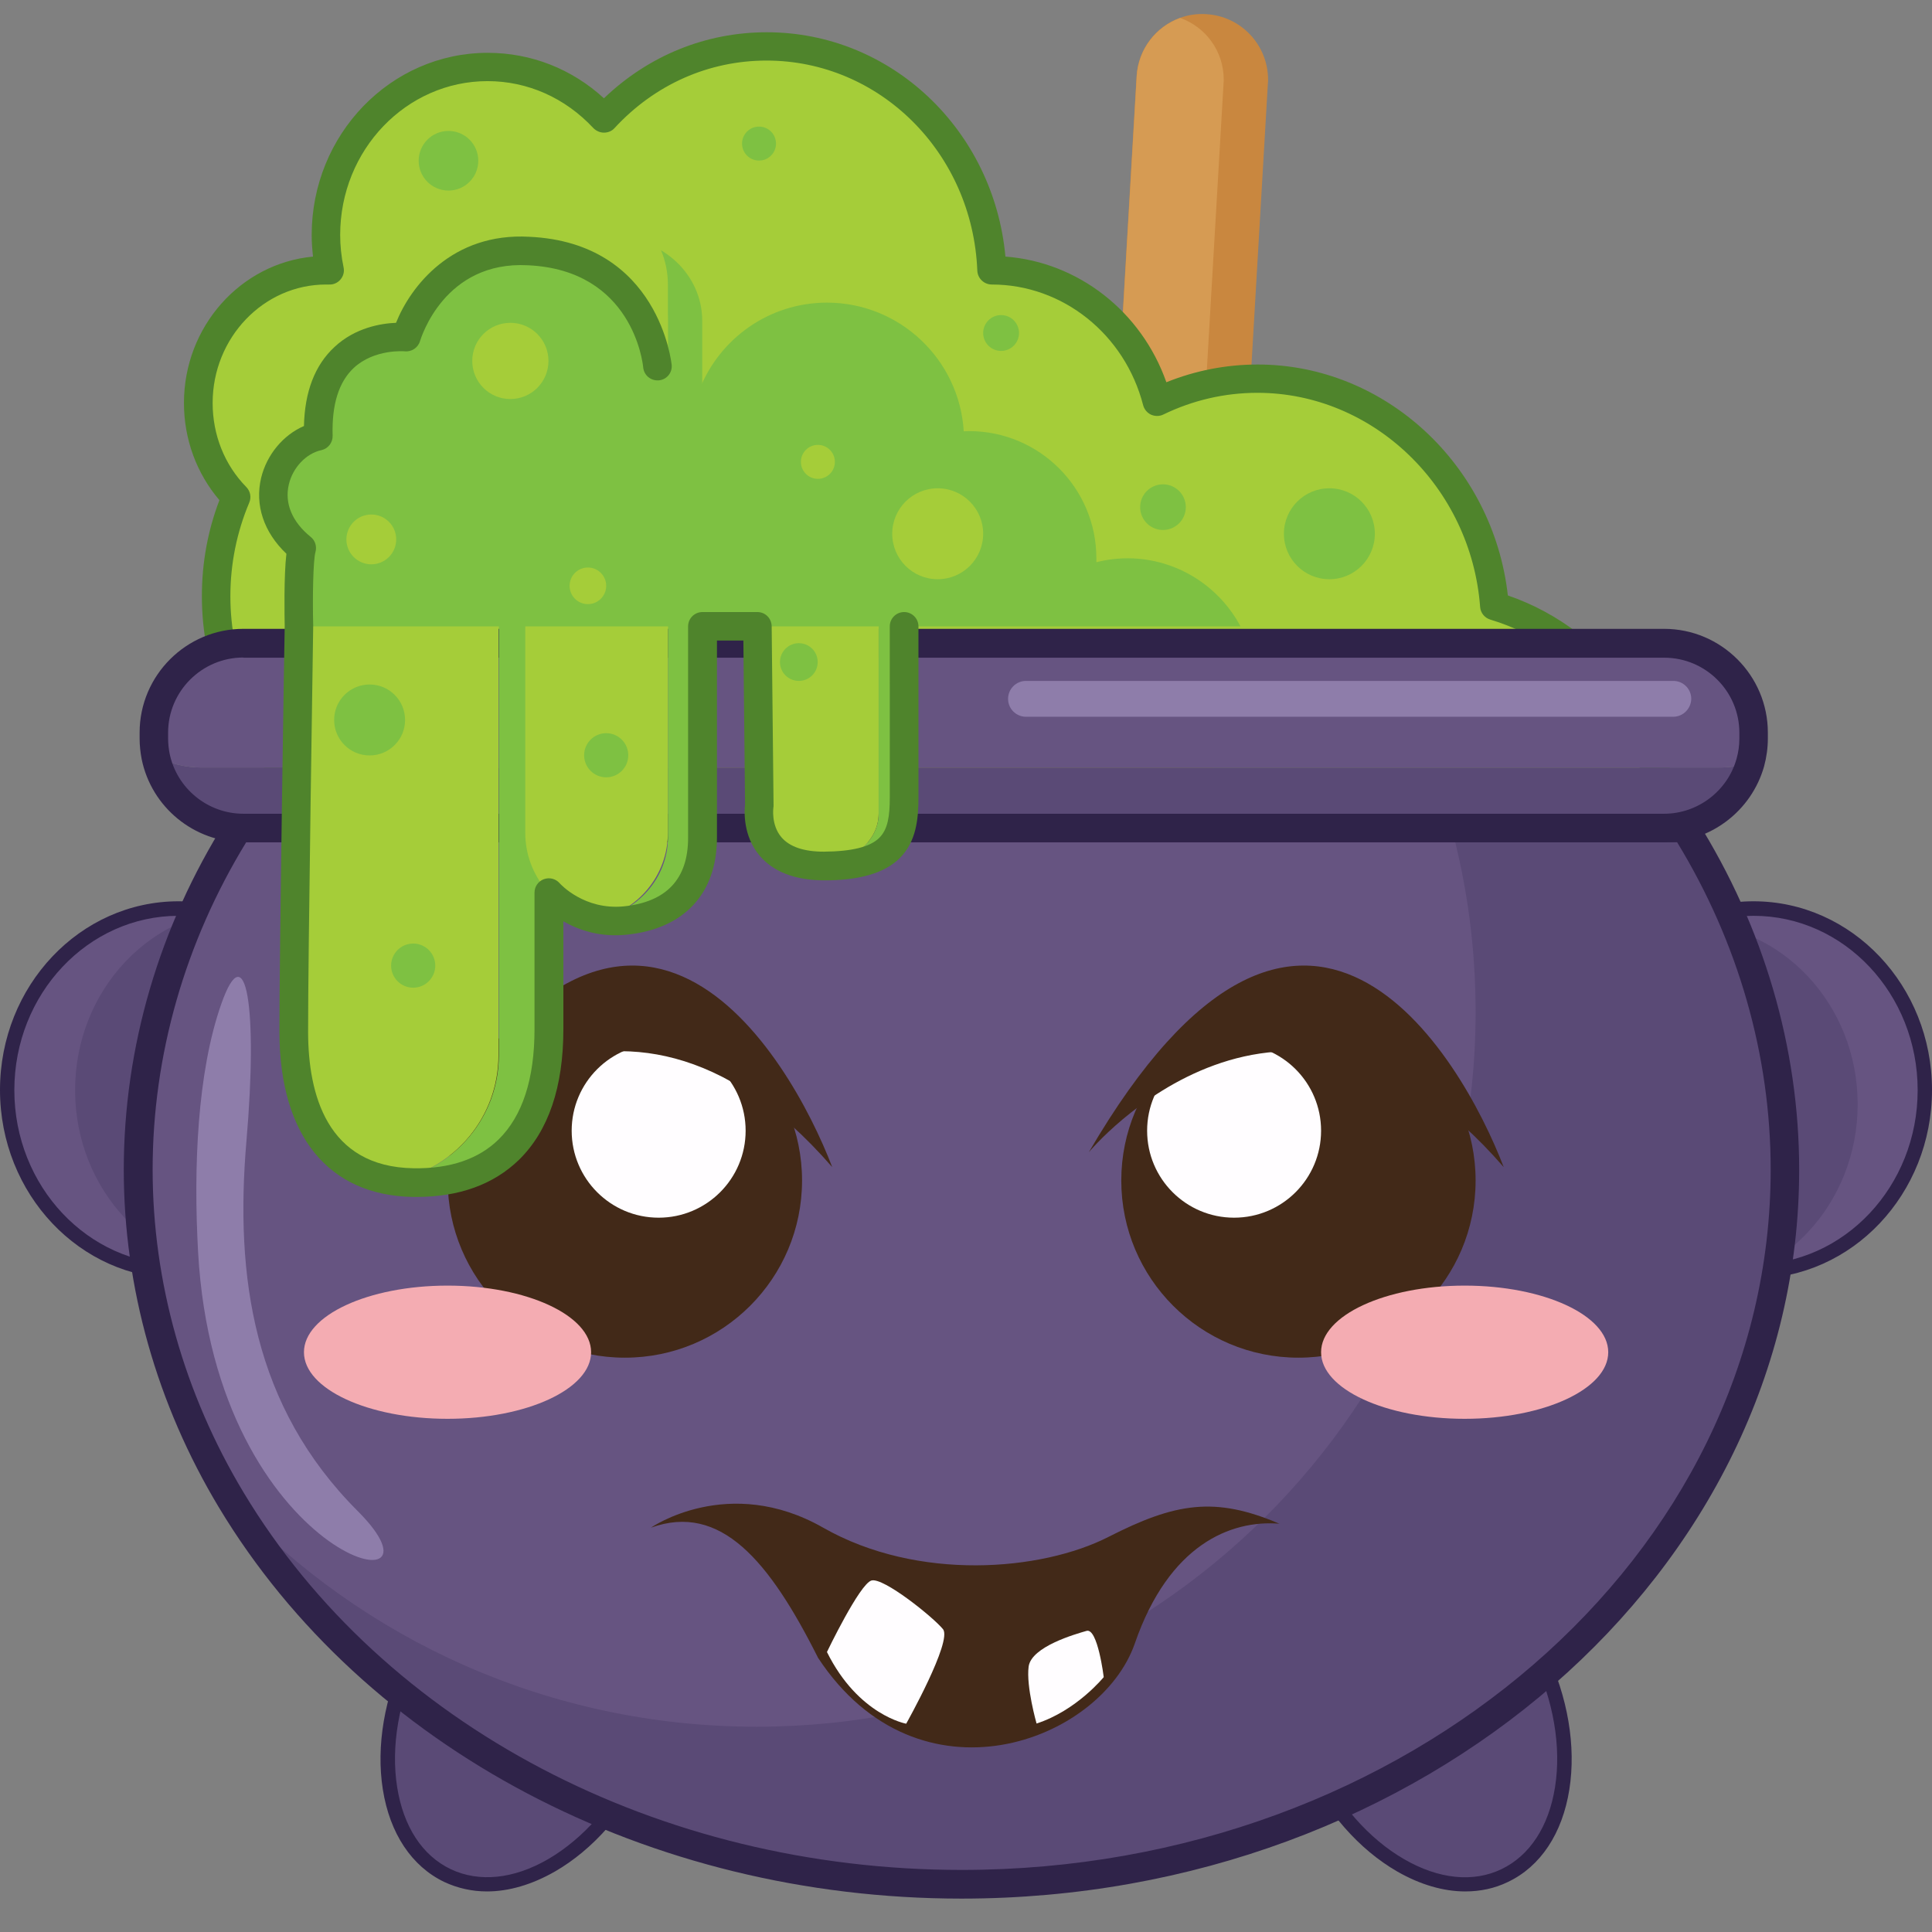 <?xml version="1.0" encoding="utf-8"?>
<!-- Generator: Adobe Illustrator 25.2.1, SVG Export Plug-In . SVG Version: 6.00 Build 0)  -->
<svg version="1.1" id="Слой_1" xmlns="http://www.w3.org/2000/svg" xmlns:xlink="http://www.w3.org/1999/xlink" x="0px" y="0px"
	 viewBox="0 0 1024 1024" style="enable-background:new 0 0 1024 1024;" xml:space="preserve">
<rect x="0" y="0" width="1024" height="1024" fill="#808080" stroke="none"/>
<style type="text/css">
	.st0{fill:#C9873F;}
	.st1{fill:#D69B53;}
	.st2{fill:#A5CD39;}
	.st3{fill:#4F842C;}
	.st4{fill:#665481;}
	.st5{fill:#2F2349;}
	.st6{fill:#5A4A76;}
	.st7{fill:#422918;}
	.st8{fill:#FFFDFF;}
	.st9{fill:#F4ACB2;}
	.st10{fill:#7EC142;}
	.st11{fill:#8E7DAA;}
</style>
<g>
	<path class="st0" d="M672.1,42.2c0,0.7,0,1.4-0.1,2.1l-18.2,312.1c-1.1,19.2-17.6,33.9-36.8,32.8c-3.4-0.2-6.7-0.9-9.8-2
		c-14.2-5.1-23.9-19.1-23-34.8l18.2-312.1c0.9-14.4,10.3-26.2,23-30.8c4.3-1.6,9-2.3,13.8-2C657.8,8.5,672.1,23.9,672.1,42.2z"/>
	<path class="st1" d="M648.6,42.2c0,0.7,0,1.4-0.1,2.1l-18.2,312.1c-0.9,14.4-10.3,26.2-23,30.8c-14.2-5.1-23.9-19.1-23-34.8
		l18.2-312.1c0.9-14.4,10.3-26.2,23-30.8C639.1,14.3,648.6,27.2,648.6,42.2z"/>
	<path class="st2" d="M792,321.1c-5.1-67.4-59.3-120.5-125.5-120.5c-19,0-37,4.4-53.2,12.2c-10.4-40.1-45.6-69.7-87.5-69.7
		c0,0-0.1,0-0.1,0c-2.8-66-55.2-118.7-119.4-118.7c-33.9,0-64.4,14.7-86.2,38.2c-15.6-16.8-37.5-27.3-61.7-27.3
		c-47.3,0-85.7,39.9-85.7,89.1c0,6.4,0.7,12.7,1.9,18.8c-0.6,0-1.3-0.1-1.9-0.1c-37.4,0-67.7,31.5-67.7,70.4
		c0,19.5,7.7,37.2,20,49.9c-6.8,16.1-10.6,33.8-10.6,52.5c0,72.3,56.4,130.9,126,130.9c20.3,0,39.4-5,56.4-13.9
		c21.7,39.5,62.6,66.2,109.5,66.2c0.9,0,1.7,0,2.6-0.1c23.1,28.5,57.7,46.6,96.3,46.6c56,0,103.5-38,119.8-90.6
		c2.2,0.8,4.3,1.5,6.6,2.2c5.1,67.4,59.3,120.5,125.5,120.5c69.6,0,126-58.6,126-130.9C883.1,387.1,844.6,336.8,792,321.1z"/>
	<path class="st3" d="M757.1,585.3c-64,0-118.9-47.9-131-111.7c-21.7,48.3-68.5,79.7-120.9,79.7c-38.3,0-74.5-16.9-99.8-46.5
		c-45.2-0.3-87.2-24.6-111.5-63.9c-16.9,7.7-34.8,11.6-53.4,11.6c-73.6,0-133.5-62.1-133.5-138.5c0-17.6,3.1-34.7,9.3-50.9
		c-12.1-14.2-18.8-32.3-18.8-51.5c0-40.6,30.1-74,68.4-77.6c-0.4-3.8-0.7-7.6-0.7-11.4c0-53.3,41.8-96.6,93.3-96.6
		c23,0,44.6,8.5,61.6,24.1c23.6-22.6,53.9-35,86.3-35c65.9,0,120.3,51.7,126.5,118.9c38.6,2.9,72.1,29.1,85.3,66.6
		c15.4-6.2,31.7-9.4,48.4-9.4c67.5,0,124.8,53.3,132.6,122.4c54.2,18.6,91.6,71.9,91.6,131.5C890.6,523.2,830.7,585.3,757.1,585.3z
		 M625,447.5c0.9,0,1.8,0.2,2.6,0.5c2,0.7,4.1,1.4,6.1,2c3,0.9,5.2,3.6,5.4,6.7c4.8,63.6,56.7,113.5,118,113.5
		c65.3,0,118.4-55.3,118.4-123.3c0-54.7-35.2-103.4-85.6-118.5c-3-0.9-5.2-3.6-5.4-6.7c-4.8-63.6-56.7-113.5-118-113.5
		c-17.4,0-34.2,3.9-49.9,11.5c-2,1-4.4,1-6.5,0.1c-2.1-1-3.6-2.8-4.2-5c-9.7-37.7-42.7-64-80.2-64c-4.1,0-7.5-3.2-7.7-7.3
		C515.5,81,466.3,32.1,406.3,32.1c-30.7,0-59.3,12.7-80.6,35.8c-1.4,1.6-3.5,2.4-5.6,2.4h0c-2.1,0-4.1-0.9-5.6-2.4
		c-14.9-16-34.8-24.9-56.1-24.9c-43.1,0-78.1,36.5-78.1,81.5c0,5.7,0.6,11.5,1.8,17.2c0.5,2.3-0.1,4.6-1.6,6.4
		c-1.5,1.8-3.7,2.8-6,2.7l-1.7,0c-33.1,0-60.1,28.2-60.1,62.8c0,16.9,6.3,32.8,17.9,44.6c2.1,2.2,2.7,5.4,1.5,8.2
		c-6.6,15.7-10,32.4-10,49.6c0,68,53.1,123.3,118.4,123.3c18.6,0,36.4-4.4,52.9-13c3.7-1.9,8.2-0.5,10.2,3.1
		c21.1,38.4,60.5,62.2,102.8,62.2l2.4-0.1c2.2-0.1,4.6,1,6.1,2.8c22.6,27.8,55.5,43.8,90.4,43.8c51.5,0,96.7-34.3,112.6-85.2
		c0.6-2,2-3.6,3.9-4.5C622.7,447.8,623.9,447.5,625,447.5z"/>
	<ellipse class="st4" cx="94.6" cy="577.8" rx="90.8" ry="96.2"/>
	<path class="st5" d="M94.6,677.7c-52.2,0-94.6-44.8-94.6-100s42.4-100,94.6-100c52.2,0,94.6,44.8,94.6,100S146.8,677.7,94.6,677.7z
		 M94.6,485.4c-48,0-87,41.4-87,92.4s39.1,92.4,87,92.4s87-41.4,87-92.4S142.6,485.4,94.6,485.4z"/>
	<ellipse class="st6" cx="130.6" cy="577.8" rx="90.8" ry="96.2"/>
	<ellipse class="st4" cx="929.4" cy="577.8" rx="90.8" ry="96.2"/>
	<path class="st5" d="M929.4,677.7c-52.2,0-94.6-44.8-94.6-100s42.4-100,94.6-100c52.2,0,94.6,44.8,94.6,100
		S981.6,677.7,929.4,677.7z M929.4,485.4c-48,0-87,41.4-87,92.4s39.1,92.4,87,92.4c48,0,87-41.4,87-92.4S977.4,485.4,929.4,485.4z"
		/>
	<ellipse class="st6" cx="893.8" cy="585.3" rx="90.8" ry="96.2"/>
	
		<ellipse transform="matrix(0.43 -0.903 0.903 0.43 -658.422 768.068)" class="st6" cx="279.3" cy="905.7" rx="98" ry="67.1"/>
	<path class="st5" d="M258.1,1002.5c-7.9,0-15.5-1.7-22.6-5c-17.3-8.3-28.9-25.7-32.6-49.1c-3.6-22.9,0.8-48.9,12.4-73.2
		c11.6-24.3,29-44.1,49.1-55.7c20.5-11.9,41.3-13.9,58.7-5.6c17.3,8.3,28.9,25.7,32.6,49.1c3.6,22.9-0.8,48.9-12.4,73.2
		c-11.6,24.3-29,44.1-49.1,55.7C282,998.9,269.7,1002.5,258.1,1002.5z M300.5,816.4c-10.3,0-21.3,3.2-32.3,9.6
		c-18.7,10.9-35.1,29.5-46,52.4c-10.9,22.9-15.1,47.4-11.7,68.8c3.3,20.9,13.3,36.3,28.4,43.5c15,7.1,33.3,5.3,51.6-5.3
		c18.7-10.9,35.1-29.5,46-52.4l0,0c10.9-22.9,15.1-47.4,11.7-68.8c-3.3-20.9-13.4-36.3-28.4-43.5
		C313.8,817.8,307.3,816.4,300.5,816.4z"/>
	
		<ellipse transform="matrix(0.903 -0.43 0.43 0.903 -316.174 413.158)" class="st6" cx="755.4" cy="905.7" rx="67.1" ry="98"/>
	<path class="st5" d="M776.6,1002.5c-11.6,0-23.9-3.6-36.1-10.6c-20.1-11.6-37.5-31.4-49.1-55.7c-11.6-24.3-16-50.3-12.4-73.2
		c3.7-23.4,15.3-40.9,32.6-49.1c17.3-8.3,38.2-6.3,58.7,5.6c20.1,11.6,37.5,31.4,49.1,55.7c11.6,24.3,16,50.3,12.4,73.2
		c-3.7,23.4-15.3,40.9-32.6,49.1C792.2,1000.9,784.6,1002.5,776.6,1002.5z M734.2,816.4c-6.8,0-13.3,1.4-19.3,4.3
		c-15,7.2-25.1,22.6-28.4,43.5c-3.4,21.4,0.8,45.8,11.7,68.8l0,0c10.9,22.9,27.3,41.6,46,52.4c18.3,10.6,36.6,12.5,51.6,5.3
		c15-7.2,25.1-22.6,28.4-43.5c3.4-21.4-0.8-45.8-11.7-68.8c-10.9-22.9-27.3-41.6-46-52.4C755.5,819.6,744.5,816.4,734.2,816.4z"/>
	<path class="st6" d="M946,619.9c0,209.2-195.4,378.8-436.4,378.8c-168.2,0-314.1-82.6-387-203.6c-31.6-52.4-49.4-112-49.4-175.2
		c0-65.6,19.2-127.3,53-181.1H893C926.8,492.6,946,554.3,946,619.9z"/>
	<path class="st4" d="M782.1,536.4c0,209.2-170.7,378.8-381.1,378.8c-109.8,0-208.8-46.1-278.3-120c-31.6-52.4-49.4-112-49.4-175.2
		c0-65.6,19.2-127.3,53-181.1h643.1C777.7,470,782.1,502.6,782.1,536.4z"/>
	<path class="st5" d="M509.6,1006.3c-165.7,0-316.5-79.4-393.5-207.2c-33-54.8-50.5-116.8-50.5-179.1c0-64.7,18.7-128.7,54.2-185.1
		c1.4-2.2,3.8-3.6,6.4-3.6H893c2.6,0,5,1.3,6.4,3.6c35.4,56.4,54.2,120.4,54.2,185.1C953.6,833,754.4,1006.3,509.6,1006.3z
		 M130.5,446.4c-32.5,53.1-49.6,113-49.6,173.5c0,59.6,16.7,118.8,48.3,171.3c74.2,123.3,220,199.9,380.5,199.9
		c236.4,0,428.8-166.5,428.8-371.2c0-60.5-17.2-120.4-49.6-173.5H130.5z"/>
	<path class="st6" d="M927.6,404.2c-5.6,20-23.9,34.6-45.7,34.6H129c-23,0-42.1-16.3-46.5-37.9c7.2,3.7,15.6,5.9,24.4,5.9h804.3
		C916.9,406.8,922.5,405.9,927.6,404.2z"/>
	<path class="st4" d="M929.4,388.3v3.1c0,4.4-0.6,8.7-1.7,12.8c-5.2,1.7-10.7,2.6-16.4,2.6H106.9c-8.8,0-17.2-2.1-24.4-5.9
		c-0.6-3.1-1-6.2-1-9.5v-3.1c0-26.2,21.2-47.4,47.4-47.4h753C908.1,340.9,929.4,362.1,929.4,388.3z"/>
	<path class="st5" d="M882,446.4H129c-26.1,0-48.7-18.5-53.9-44c-0.7-3.6-1.1-7.3-1.1-11v-3.1c0-30.3,24.7-55,55-55h753
		c30.3,0,55,24.7,55,55v3.1c0,5-0.7,10-2,14.8C928.3,429.9,906.5,446.4,882,446.4z M129,348.5c-22,0-39.9,17.9-39.9,39.8v3.1
		c0,2.7,0.3,5.4,0.8,8c3.8,18.5,20.2,31.9,39.1,31.9h753c17.8,0,33.6-12,38.4-29.1c1-3.5,1.5-7.1,1.5-10.7v-3.1
		c0-22-17.9-39.8-39.8-39.8H129z"/>
	<circle class="st7" cx="331.2" cy="625.7" r="93.9"/>
	<circle class="st7" cx="688.2" cy="625.7" r="93.9"/>
	<circle class="st8" cx="654.1" cy="599.3" r="46.1"/>
	<circle class="st8" cx="349.1" cy="599.3" r="46.1"/>
	<path class="st7" d="M577.1,610.7c0,0,104-125.6,219.9,7.9C774.4,559.6,691,415.3,577.1,610.7z"/>
	<path class="st7" d="M221.2,610.7c0,0,104-125.6,219.9,7.9C418.5,559.6,335.1,415.3,221.2,610.7z"/>
	<path class="st7" d="M345,809.7c0,0,41.1-28.6,91.3,0s115.7,23,151.2,4.9c35.5-18.1,56.4-21.6,90.6-7
		c-25.8-2.1-58.5,11.1-76.6,63.4c-18.1,52.3-114.5,88.7-167.9,7.7C407.7,827.1,381.9,796.4,345,809.7z"/>
	<path class="st8" d="M438.3,875.6c0,0,17.3-36.1,23.6-37.9c6.3-1.8,32.8,19.5,37.9,25.8s-19.5,50.1-19.5,50.1
		S454.9,909.1,438.3,875.6z"/>
	<path class="st8" d="M549.4,913.5c0,0-5.6-19.6-4.2-30.2c1.5-10.6,24.8-17.2,30.7-18.9c5.9-1.7,9.1,24.5,9.1,24.5
		S570.7,906.6,549.4,913.5z"/>
	<ellipse class="st9" cx="776.3" cy="716.7" rx="76.1" ry="35.3"/>
	<ellipse class="st9" cx="237.2" cy="716.7" rx="76.1" ry="35.3"/>
	<path class="st10" d="M290.8,310v249.3c0,37.3-30.2,67.5-67.5,67.5c-4.5,0-9-0.4-13.2-1.3c30.9-6.2,54.3-33.5,54.3-66.2V310
		c0-18.6-7.6-35.5-19.8-47.8c-9.2-9.2-21.2-15.8-34.5-18.5c4.3-0.9,8.7-1.3,13.2-1.3c18.6,0,35.5,7.6,47.8,19.8
		C283.2,274.4,290.8,291.3,290.8,310z"/>
	<path class="st2" d="M264.2,310v249.3c0,32.8-23.3,60.1-54.3,66.2c-31-6.2-54.3-33.5-54.3-66.2V310c0-32.8,23.3-60.1,54.3-66.2
		c13.3,2.6,25.3,9.2,34.5,18.5C256.7,274.4,264.2,291.3,264.2,310z"/>
	<path class="st10" d="M372.2,170v274c0,24.4-21,44.2-46.9,44.2c-3.1,0-6.2-0.3-9.1-0.8c21.5-4,37.8-21.9,37.8-43.4V170
		c0-12.2-5.2-23.3-13.7-31.3c-6.4-6.1-14.8-10.4-24.1-12.1c2.9-0.5,6-0.8,9.1-0.8c13,0,24.7,5,33.2,13
		C366.9,146.7,372.2,157.8,372.2,170z"/>
	<path class="st2" d="M354,150.8v290.6c0,22.8-16.3,41.8-37.8,46c-21.5-4.2-37.8-23.2-37.8-46V150.8c0-22.8,16.3-41.8,37.8-46
		c9.3,1.8,17.6,6.4,24.1,12.9C348.7,126.1,354,137.8,354,150.8z"/>
	<path class="st10" d="M479,281.4v149.9c0,15.3-15.7,27.7-35.2,27.7h-7.4c-1,0-2,0-2.9-0.1c18-1.2,32.2-13.1,32.2-27.6V281.4
		c0-14.5-14.2-26.4-32.2-27.6c1-0.1,1.9-0.1,2.9-0.1h7.4C463.3,253.7,479,266.1,479,281.4z"/>
	<path class="st2" d="M465.7,281.4v149.9c0,14.5-14.2,26.4-32.2,27.6c-18-1.2-32.2-13.1-32.2-27.6V281.4c0-14.5,14.2-26.4,32.2-27.6
		C451.5,255,465.7,266.9,465.7,281.4z"/>
	<path class="st10" d="M657.5,332H158.4c-1.7-5.8-2.5-12-2.5-18.4c0-8.1,1.4-15.9,4.1-23c-8.9-5.9-14.8-16.1-14.8-27.6
		c0-15,10-27.6,23.6-31.7c-0.4-2.5-0.7-5.1-0.7-7.7c0-24.8,20.1-45,45-45c0.8,0,1.5,0.1,2.3,0.1c9.5-26.6,34.9-45.7,64.8-45.7
		c35.4,0,64.5,26.7,68.3,61c8.4,2.3,16,6.6,22.3,12.3c10.7-26.9,36.9-45.9,67.5-45.9c38.6,0,70.2,30.2,72.5,68.2
		c1,0,1.9-0.1,2.9-0.1c37.2,0,67.4,30.2,67.4,67.4c0,0.7,0,1.4,0,2.1c5.4-1.4,11.1-2.1,16.9-2.1C623.7,296.1,646.1,310.6,657.5,332z
		"/>
	<circle class="st10" cx="237.7" cy="85.2" r="15.8"/>
	<circle class="st10" cx="704.6" cy="282.9" r="24.1"/>
	<circle class="st10" cx="616.4" cy="268.8" r="12.1"/>
	<circle class="st10" cx="530.6" cy="176.5" r="9.5"/>
	<circle class="st10" cx="402.3" cy="76.1" r="9"/>
	<circle class="st2" cx="433.5" cy="244.8" r="9"/>
	<circle class="st2" cx="497" cy="282.9" r="24.1"/>
	<circle class="st2" cx="311.6" cy="310.5" r="9.7"/>
	<circle class="st2" cx="270.5" cy="191.3" r="20.2"/>
	<circle class="st2" cx="196.8" cy="285.9" r="13.2"/>
	<circle class="st10" cx="195.9" cy="381.6" r="18.8"/>
	<circle class="st10" cx="219" cy="511.8" r="11.7"/>
	<circle class="st10" cx="321.3" cy="400.3" r="11.7"/>
	<circle class="st10" cx="423.4" cy="350.9" r="10"/>
	<path class="st3" d="M220.7,634.4c-0.6,0-1.2,0-1.7,0c-44.9-0.7-70.7-32.4-70.9-87.1c-0.1-37.2,2.7-213.7,2.8-215.4
		c-0.1-4.7-0.5-26.7,0.9-38.4c-12-11.4-16.8-25.8-13.4-40.2c3-12.4,11.8-22.8,22.7-27.5c0.4-18.2,5.8-32.3,16.2-41.9
		c11-10.3,24.8-12.5,32.6-12.8c7.7-19.3,29.7-47.9,70.6-45.6c69,3.1,75.4,67.3,75.5,67.9c0.4,4.2-2.7,7.9-6.9,8.2
		c-4.2,0.3-7.8-2.7-8.2-6.9c-0.2-2.2-5.6-51.6-61.1-54.1c-44.3-2.4-56.6,38.5-57.2,40.2c-1,3.5-4.5,5.8-8.1,5.4
		c-0.1,0-16-1.4-27,8.8c-8,7.5-11.7,19.5-11.2,35.9c0.1,3.7-2.4,6.9-6,7.7c-8,1.7-15.1,9.2-17.2,18.1c-2.4,10,1.7,19.9,11.6,27.9
		c2.4,1.9,3.3,5.1,2.5,8c-1.2,4.2-1.6,23.2-1.2,39.1c0,2.1-2.8,178.4-2.7,215.5c0.1,32.5,9.8,71.3,55.9,72
		c19.4,0.3,34.5-4.9,45.1-15.3c12.6-12.4,19-32,19-58.4v-72.4c0-3.2,2-6,4.9-7.1c3-1.1,6.3-0.3,8.4,2.1c0.5,0.6,13.1,14.3,33.9,12.3
		c22.7-2.3,34.2-14.5,34.2-36.3V332c0-4.2,3.4-7.6,7.6-7.6h29.1c4.2,0,7.5,3.3,7.6,7.5l1,94.9c0,0.4,0,0.9-0.1,1.3
		c0,0-1.3,9.2,4.3,15.7c4.3,5,11.8,7.6,22.4,7.6c14.5-0.1,24.6-2.4,29.5-7.4c4.5-4.5,5.5-11.5,5.5-21.4V332c0-4.2,3.4-7.6,7.6-7.6
		c4.2,0,7.6,3.4,7.6,7.6v90.7c0,11.5-1.2,23.4-9.9,32.1c-8,8-21.6,11.9-40.3,11.8c-15.3-0.1-26.7-4.5-34-13.1
		c-8.9-10.5-8.1-23.7-7.7-27.1l-0.9-86.9h-14V444c0,29.6-17.4,48.3-47.8,51.4c-14.2,1.5-25.6-2.5-33.6-7.1v57.2
		c0,30.6-7.9,53.9-23.5,69.2C261.6,627.8,243.4,634.4,220.7,634.4z"/>
	<path class="st11" d="M105,663.7c-2.5-44.6-0.5-95.5,12.4-131.9s19.4,1.6,13.2,73.2c-6.1,71.6,3.5,140.4,59,195.9
		S114.2,828.1,105,663.7z"/>
	<path class="st11" d="M886.8,379.9H543.8c-5.2,0-9.5-4.2-9.5-9.5l0,0c0-5.2,4.2-9.5,9.5-9.5h343.1c5.2,0,9.5,4.2,9.5,9.5l0,0
		C896.3,375.6,892.1,379.9,886.8,379.9z"/>
</g>
</svg>
